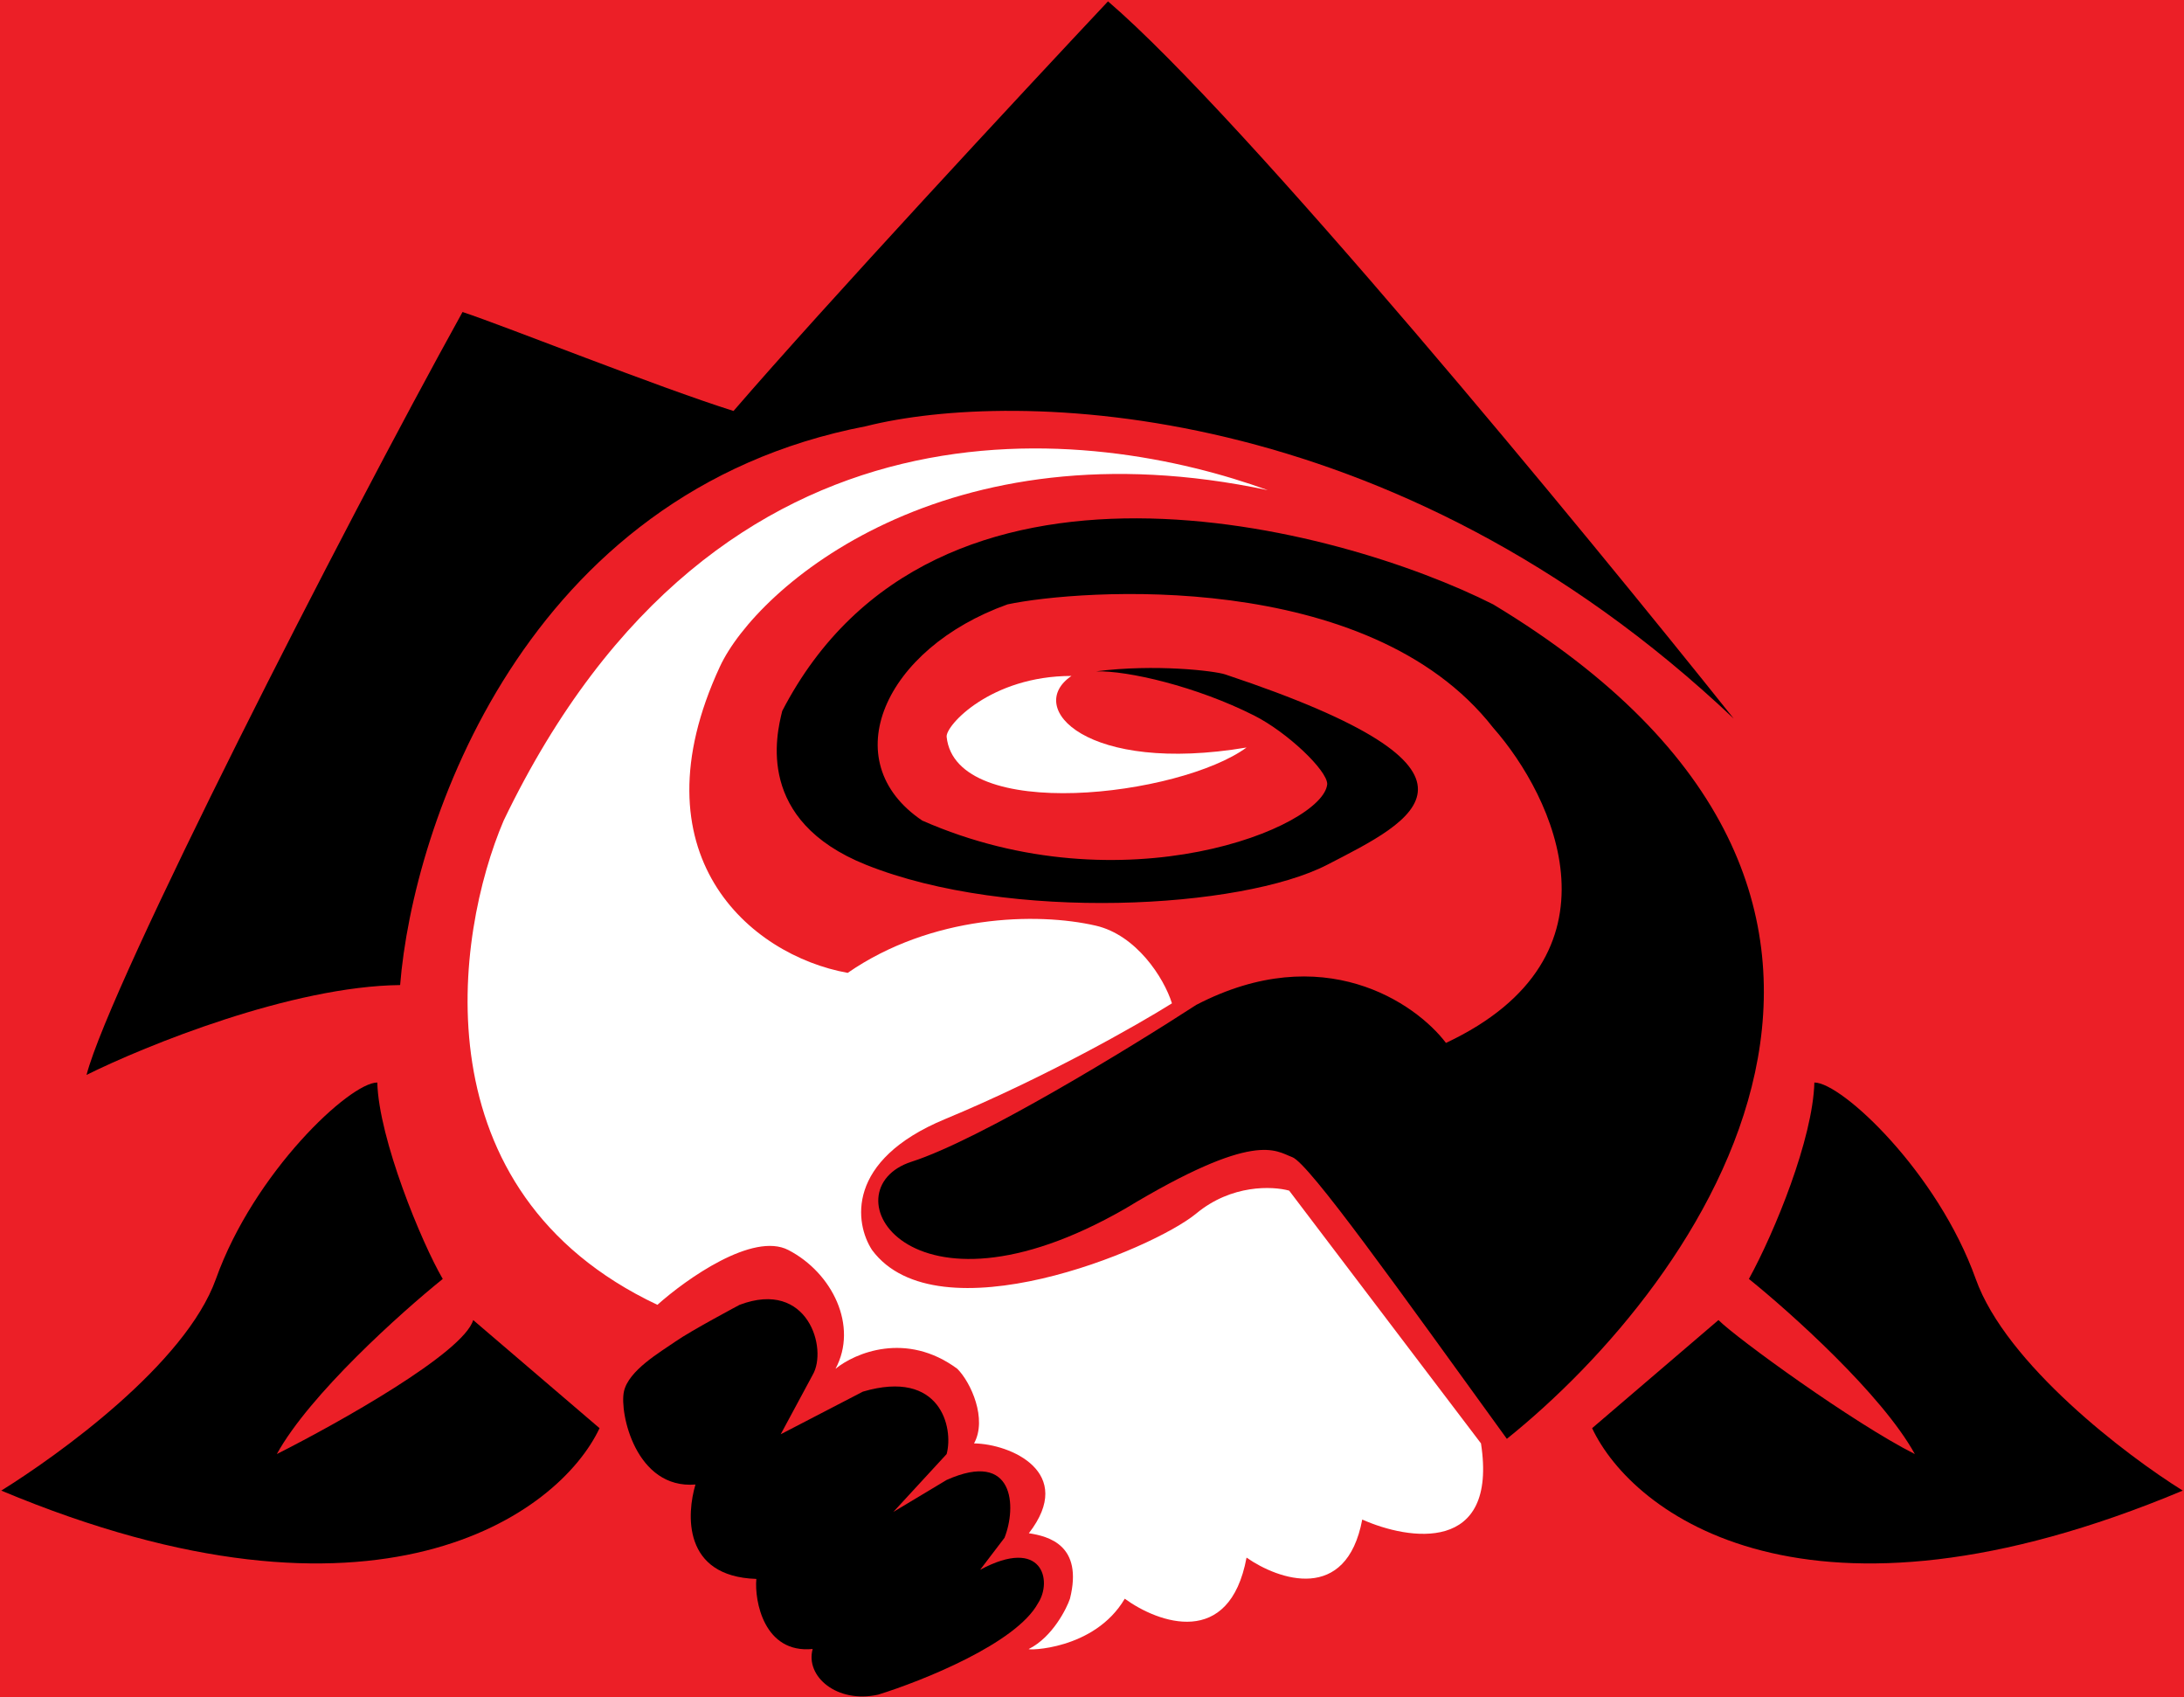 <?xml version="1.0" encoding="UTF-8" standalone="no"?>
<svg
   width="1049"
   height="815"
   viewBox="0 0 1049 815"
   fill="none"
   version="1.1"
   id="svg7"
   sodipodi:docname="Logo color_small_noBG.svg"
   xmlns:inkscape="http://www.inkscape.org/namespaces/inkscape"
   xmlns:sodipodi="http://sodipodi.sourceforge.net/DTD/sodipodi-0.dtd"
   xmlns="http://www.w3.org/2000/svg"
   xmlns:svg="http://www.w3.org/2000/svg">
  <defs
     id="defs7" />
  <sodipodi:namedview
     id="namedview7"
     pagecolor="#505050"
     bordercolor="#eeeeee"
     borderopacity="1"
     inkscape:showpageshadow="0"
     inkscape:pageopacity="0"
     inkscape:pagecheckerboard="0"
     inkscape:deskcolor="#505050"
     showgrid="false" />
  <g
     inkscape:groupmode="layer"
     id="layer1"
     inkscape:label="Background">
    <rect
       style="fill:#ec1f27;fill-opacity:1;fill-rule:nonzero"
       id="rect7"
       width="1064.612"
       height="822.017"
       x="-7.017"
       y="-1.002" />
  </g>
  <g
     inkscape:groupmode="layer"
     id="layer2"
     inkscape:label="Foreground">
    <path
       d="m 212.659,614.122 c -10.237,-17.548 -30.71,-67.269 -31.441,-94.323 -13.162,0 -59.227,43.14 -77.506,94.323 C 89.088,655.069 27.668,698.941 0.614,715.758 180.779,791.217 268.473,727.213 287.972,685.779 l -60.689,-51.914 c -4.68,15.793 -64.832,49.477 -94.324,64.344 15.794,-28.662 59.714,-68 79.7,-84.087 z"
       fill="#000000"
       id="path1" />
    <path
       d="m 840.021,614.122 c 12.43,-22.666 30.71,-67.269 31.441,-94.323 13.161,0 59.227,43.14 77.506,94.323 14.624,40.947 72.392,84.819 99.442,101.636 -180.165,75.459 -264.203,11.455 -283.702,-29.979 l 60.689,-51.914 c 8.774,8.774 64.832,49.477 94.324,64.344 -15.794,-28.662 -59.714,-68 -79.7,-84.087 z"
       fill="#000000"
       id="path2" />
    <path
       d="m 390.338,660.187 -15.355,28.517 39.485,-20.473 c 37.29,-10.968 43.627,17.304 40.215,29.978 l -25.592,27.786 25.592,-15.355 c 32.757,-14.624 33.635,13.161 27.785,27.785 l -11.699,15.355 c 29.979,-16.086 34.854,5.362 27.786,16.086 -10.53,19.303 -55.571,37.291 -76.776,43.872 -19.742,4.387 -35.097,-8.775 -31.441,-21.936 -23.398,2.34 -28.029,-23.155 -27.054,-33.635 -35.682,-1.17 -33.391,-31.441 -29.247,-45.334 -28.663,2.34 -36.56,-34.366 -34.366,-44.602 2.193,-10.237 17.548,-19.011 24.86,-24.13 7.312,-5.118 30.71,-17.548 30.71,-17.548 32.904,-12.431 42.409,21.204 35.097,33.634 z"
       fill="#000000"
       id="path3" />
    <path
       d="m 222.165,149.816 c 21.935,7.312 93.105,35.829 130.152,47.528 C 396.749,145.868 490.746,44.769 532.19,0.653 597.704,56.809 759.834,253.645 832.709,345.044 668.922,190.032 486.612,186.863 415.93,204.656 251.558,236.243 198.279,396.715 192.186,473.003 140.125,473.588 70.077,502.007 41.56,516.143 53.26,471.687 164.157,254.62 222.165,149.816 Z"
       fill="#000000"
       id="path4" />
    <path
       d="M 241.907,394.034 C 345.443,178.771 526.34,205.387 608.964,235.366 453.952,202.462 363.356,282.162 345.736,320.184 c -41.678,89.936 14.136,138.439 61.42,146.969 40.215,-27.785 90.667,-29.248 119.184,-22.667 19.379,4.472 32.66,24.861 36.559,37.291 -16.33,10.237 -60.981,35.682 -108.947,55.57 -47.966,19.889 -43.384,50.209 -35.097,62.883 31.441,42.409 134.539,0 155.743,-17.549 16.964,-14.039 36.56,-13.161 44.603,-10.968 l 92.13,121.378 c 8.19,53.231 -34.61,46.553 -57.033,36.56 -7.604,40.361 -40.215,29.004 -55.57,18.279 -8.19,43.872 -42.409,31.442 -58.496,19.743 -14.623,24.86 -47.527,24.86 -46.065,24.129 11.475,-5.738 18.28,-19.742 19.743,-24.129 6.434,-25.738 -10.237,-29.979 -19.743,-31.442 22.667,-29.247 -8.774,-42.896 -26.322,-43.14 6.434,-11.699 -1.463,-29.247 -8.044,-35.828 -24.568,-18.134 -49.233,-7.556 -58.495,0 10.968,-20.474 -1.462,-46.065 -22.667,-57.033 -16.963,-8.774 -48.99,13.893 -62.882,26.323 -115.236,-54.401 -97.249,-177.68 -73.85,-232.519 z"
       fill="#ffffff"
       id="path5" />
    <path
       d="m 442.984,394.034 c 96.517,42.409 192.791,3.168 194.497,-17.549 0,-6.58 -19.158,-24.858 -35.097,-32.903 -27.786,-14.026 -60.846,-21.68 -76.044,-21.205 28.516,-3.656 57.033,-0.243 62.151,1.463 140.389,46.796 90.074,70.194 48.99,91.399 -41.084,21.204 -152.744,27.565 -221.551,0 -52.93,-21.205 -43.14,-62.152 -40.216,-73.851 73.12,-141.12 267.616,-88.474 341.467,-51.183 232.811,140.389 100.417,325.38 6.58,400.692 -51.914,-71.656 -95.054,-132.345 -103.097,-135.27 -8.044,-2.925 -17.549,-13.161 -80.431,24.861 -104.561,59.957 -143.314,-9.506 -102.367,-22.667 32.757,-10.529 104.804,-54.596 136.732,-75.313 60.836,-31.587 105.292,-0.975 119.916,18.28 88.328,-41.532 51.914,-118.209 22.667,-151.357 -59.958,-76.775 -198.884,-66.538 -233.25,-59.226 -59.227,21.204 -83.356,75.313 -40.947,103.829 z"
       fill="#000000"
       id="path6" />
    <path
       d="m 598.729,358.937 c -76.629,12.869 -106.754,-19.011 -84.087,-34.366 -38.753,0 -60.529,23.827 -59.958,29.248 4.386,41.677 112.116,28.516 144.045,5.118 z"
       fill="#ffffff"
       id="path7" />
  </g>
</svg>
